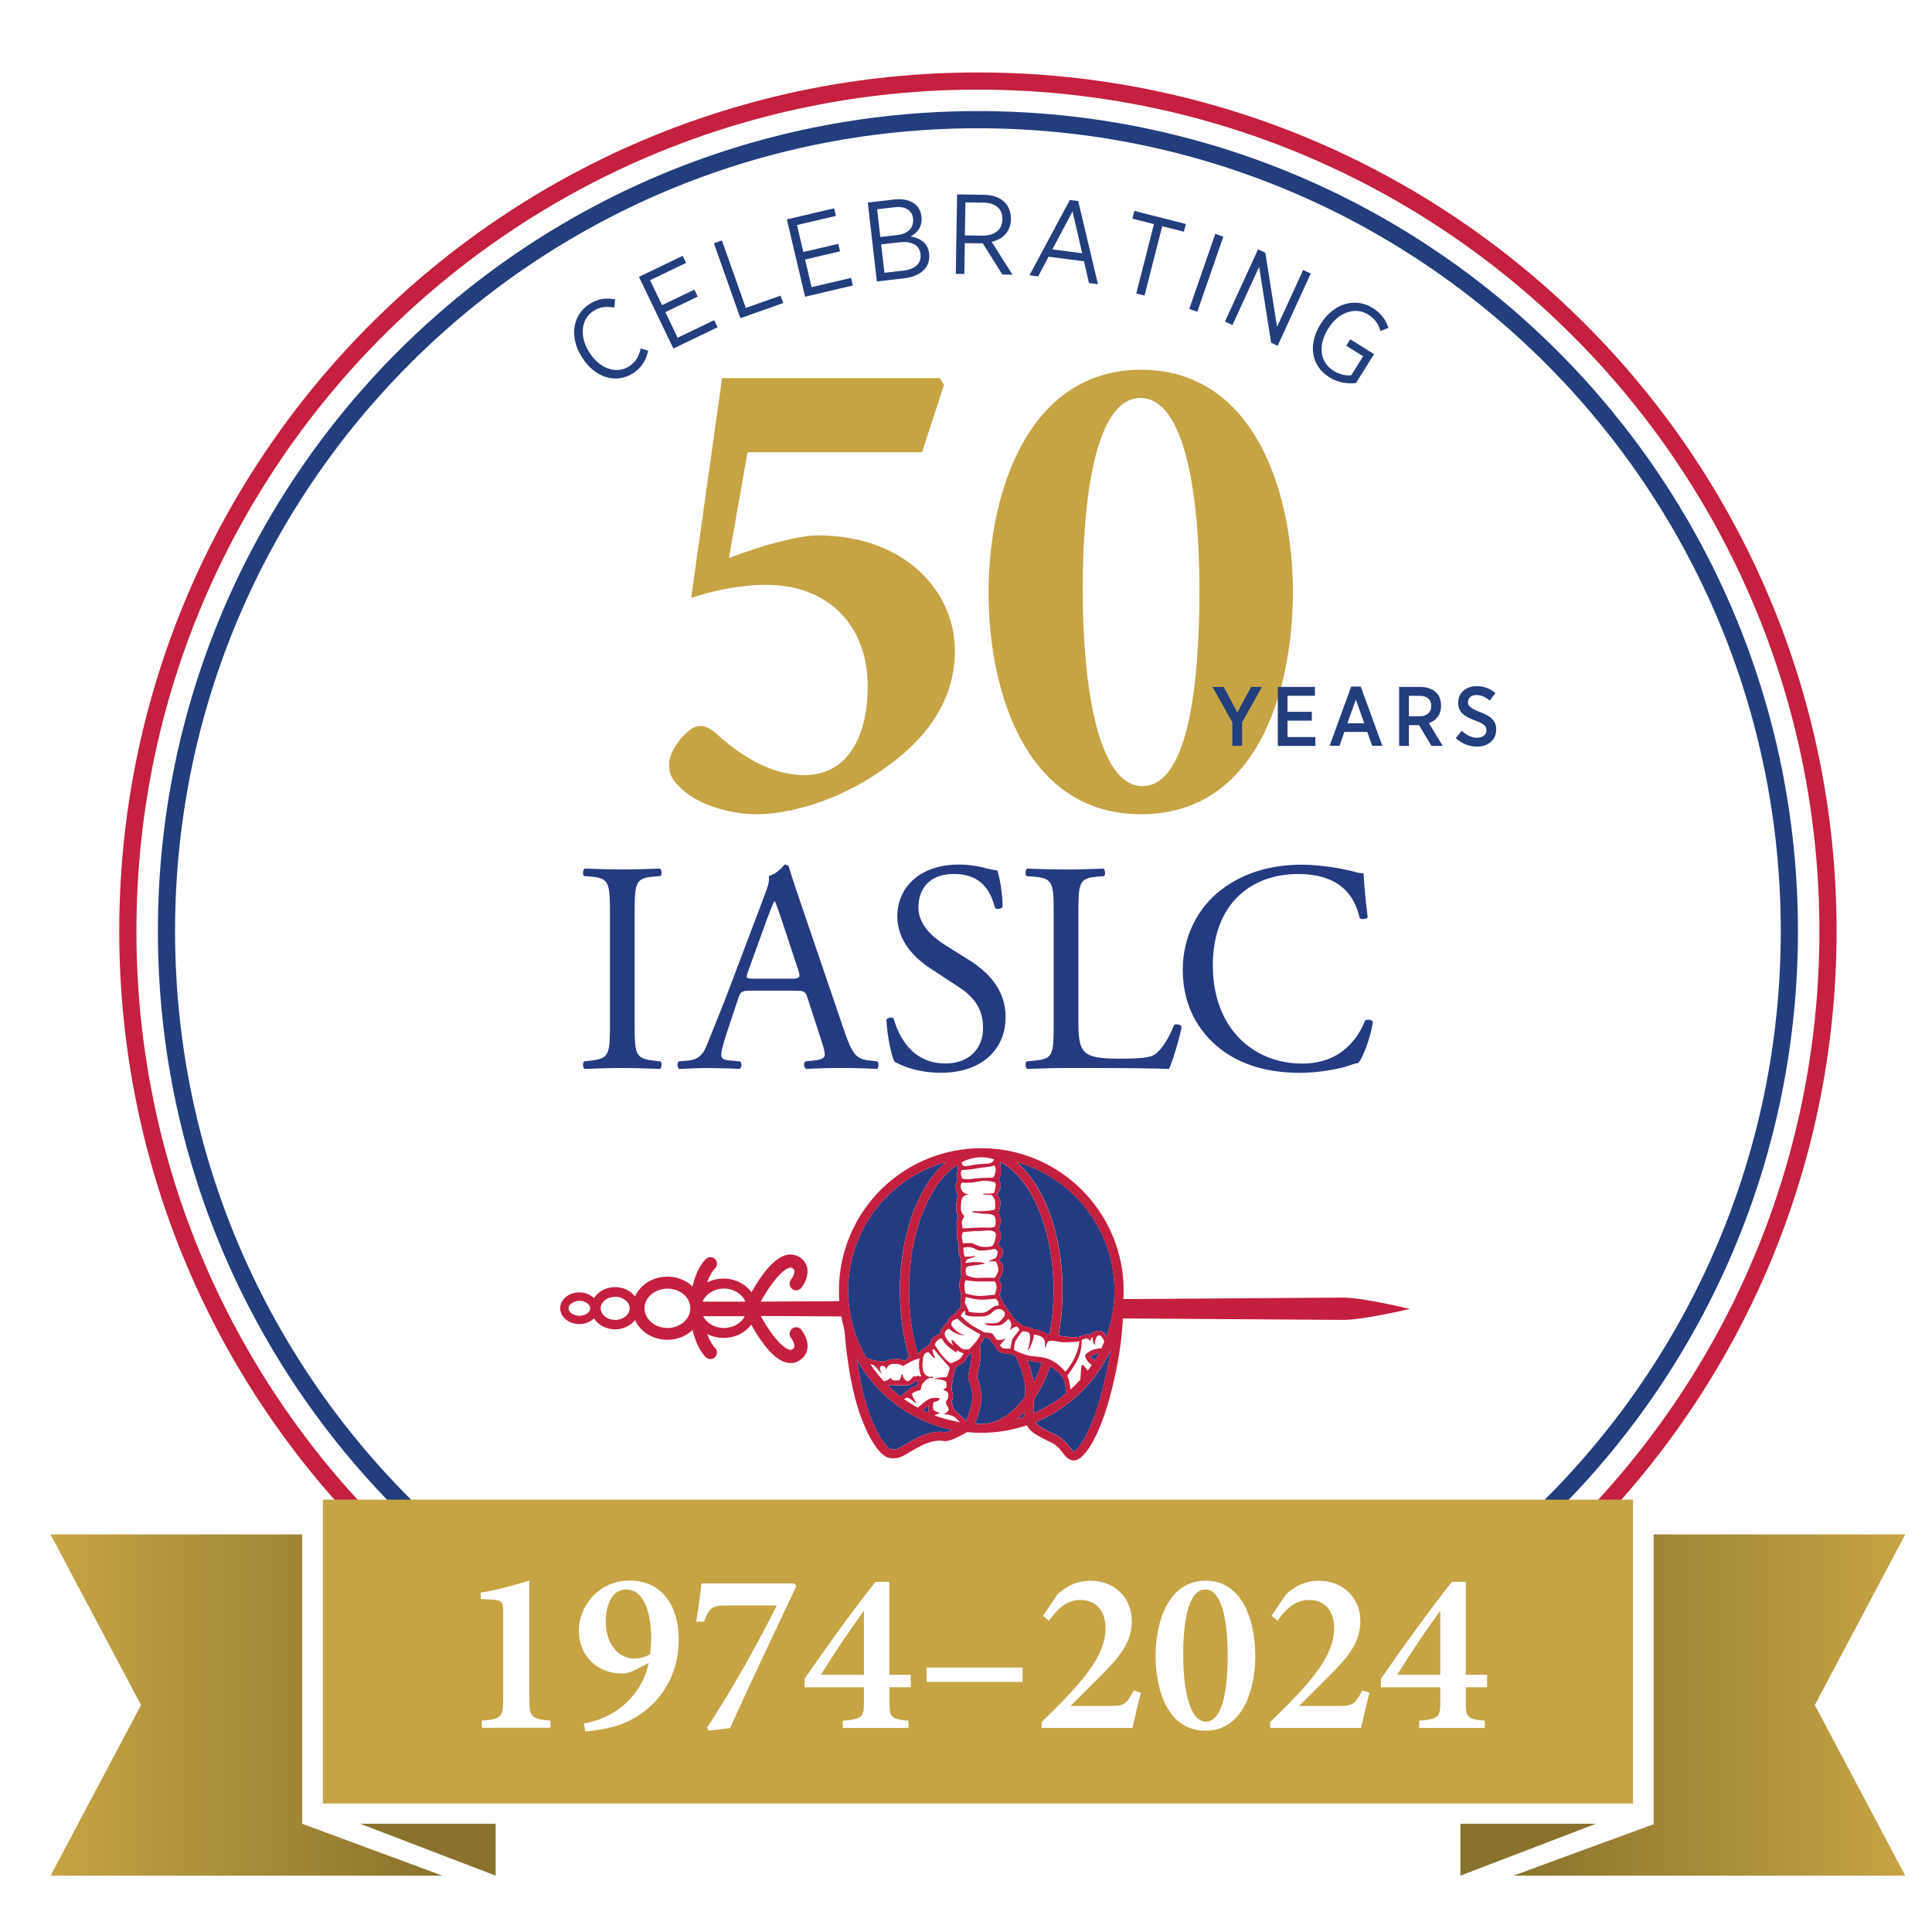 <?xml version="1.0" encoding="UTF-8"?>
<svg data-bbox="7.12 12.8 345.6 334.4" viewBox="0 0 360 360" height="1080" width="1080" xmlns="http://www.w3.org/2000/svg" data-type="ugc">
    <g>
        <defs>
            <filter filterUnits="userSpaceOnUse" id="44e59a7a-1974-4626-8fe8-c58383c654c6">
                <feOffset dy="2.3" dx="2.3"/>
                <feGaussianBlur stdDeviation="2.3" result="blur"/>
                <feFlood flood-opacity=".4" flood-color="#151011"/>
                <feComposite operator="in" in2="blur"/>
                <feComposite in="SourceGraphic"/>
            </filter>
            <filter filterUnits="userSpaceOnUse" id="d646492e-cfe6-4027-a4a4-f6aeb983b087">
                <feOffset dy="2.3" dx="2.3"/>
                <feGaussianBlur stdDeviation="2.3" result="blur-2"/>
                <feFlood flood-opacity=".4" flood-color="#151011"/>
                <feComposite operator="in" in2="blur-2"/>
                <feComposite in="SourceGraphic"/>
            </filter>
            <filter filterUnits="userSpaceOnUse" id="2a6a44e1-6480-4983-94a4-86602d975fd3">
                <feOffset dy="2.3" dx="2.3"/>
                <feGaussianBlur stdDeviation="2.3" result="blur-3"/>
                <feFlood flood-opacity=".4" flood-color="#151011"/>
                <feComposite operator="in" in2="blur-3"/>
                <feComposite in="SourceGraphic"/>
            </filter>
            <filter filterUnits="userSpaceOnUse" id="d021052c-9527-472c-9d56-328b605638f6">
                <feOffset dy="2.3" dx="2.3"/>
                <feGaussianBlur stdDeviation="2.3" result="blur-4"/>
                <feFlood flood-opacity=".4" flood-color="#151011"/>
                <feComposite operator="in" in2="blur-4"/>
                <feComposite in="SourceGraphic"/>
            </filter>
            <filter filterUnits="userSpaceOnUse" id="e2100c01-1990-4431-878b-bf8bdbab1e0d">
                <feOffset dy="2.3" dx="2.3"/>
                <feGaussianBlur stdDeviation="2.3" result="blur-5"/>
                <feFlood flood-opacity=".4" flood-color="#151011"/>
                <feComposite operator="in" in2="blur-5"/>
                <feComposite in="SourceGraphic"/>
            </filter>
            <filter filterUnits="userSpaceOnUse" id="5a85ef71-a118-4ab3-a317-b1b39f92cb6d">
                <feOffset dy="2.3" dx="2.3"/>
                <feGaussianBlur stdDeviation="2.3" result="blur-6"/>
                <feFlood flood-opacity=".4" flood-color="#151011"/>
                <feComposite operator="in" in2="blur-6"/>
                <feComposite in="SourceGraphic"/>
            </filter>
            <filter filterUnits="userSpaceOnUse" id="cd2f5936-6757-4d71-b953-07475bfe3c8c">
                <feOffset dy="2.3" dx="2.3"/>
                <feGaussianBlur stdDeviation="2.3" result="blur-7"/>
                <feFlood flood-opacity=".4" flood-color="#151011"/>
                <feComposite operator="in" in2="blur-7"/>
                <feComposite in="SourceGraphic"/>
            </filter>
            <linearGradient gradientUnits="userSpaceOnUse" y2="315.41" x2="352.72" y1="315.41" x1="279.7" id="a18ccff1-3845-408d-a8c5-beff05a0b475">
                <stop stop-color="#89732c" offset="0"/>
                <stop stop-color="#c6a444" offset="1"/>
            </linearGradient>
            <linearGradient gradientUnits="userSpaceOnUse" y2="315.41" x2="80.14" y1="315.41" x1="7.12" id="c866978f-f93f-40b4-906d-3f5dec29dd4c">
                <stop stop-color="#c6a444" offset="0"/>
                <stop stop-color="#89732c" offset="1"/>
            </linearGradient>
        </defs>
        <path filter="url(#44e59a7a-1974-4626-8fe8-c58383c654c6)" stroke="#c5203f" fill="#ffffff" stroke-miterlimit="10" stroke-width="3.2" d="M338.32 171.2c0 87.482-70.918 158.4-158.4 158.4s-158.4-70.918-158.4-158.4S92.438 12.8 179.92 12.8s158.4 70.918 158.4 158.4z"/>
        <path stroke-miterlimit="10" stroke-width="3.2" fill="none" filter="url(#d646492e-cfe6-4027-a4a4-f6aeb983b087)" stroke="#223e7d" d="M331.12 171.2c0 83.505-67.695 151.2-151.2 151.2s-151.2-67.695-151.2-151.2S96.415 20 179.92 20s151.2 67.695 151.2 151.2z"/>
        <g filter="url(#2a6a44e1-6480-4983-94a4-86602d975fd3)">
            <path d="m106.18 64.33-.07-.11c-2.4-3.79-1.69-7.89 1.44-9.87 1.72-1.09 3.22-1.16 4.78-.87l-.18 1.54c-1.26-.25-2.56-.21-3.83.59-2.31 1.46-2.74 4.69-.83 7.71l.05.07c1.94 3.08 5.04 4.05 7.35 2.59 1.29-.81 1.86-1.93 2.21-3.35l1.39.42c-.4 1.7-1.17 3.14-2.88 4.23-3.09 1.96-7.02.86-9.43-2.95Z" fill="#223e7d"/>
            <path d="m116.77 49.28 8.14-3.91.63 1.32-6.71 3.22 2.23 4.65 6.03-2.89.62 1.3-6.03 2.89 2.29 4.77 6.81-3.27.63 1.32-8.24 3.96-6.41-13.35Z" fill="#223e7d"/>
            <path d="m130.72 43.03 1.5-.53 4.45 12.58 6.48-2.29.49 1.38-7.98 2.82-4.93-13.96Z" fill="#223e7d"/>
            <path d="m144.33 38.58 8.8-2.07.33 1.42-7.25 1.7 1.18 5.03 6.51-1.53.33 1.4-6.51 1.53 1.21 5.15 7.35-1.73.33 1.42-8.9 2.09-3.39-14.42Z" fill="#223e7d"/>
            <path d="m159.4 35.44 4.98-.57c1.55-.18 2.87.12 3.78.84.68.54 1.13 1.32 1.24 2.31v.04c.23 1.95-.86 3.08-2.02 3.7 1.78.31 3.22 1.18 3.45 3.18V45c.29 2.5-1.58 4.21-4.66 4.56l-5.08.58-1.69-14.71Zm8.43 2.97c-.17-1.51-1.42-2.33-3.37-2.1l-3.32.38.59 5.17 3.17-.36c1.95-.22 3.12-1.34 2.93-3.04v-.04Zm-2.56 4.44-3.38.39.61 5.29 3.57-.41c2.12-.24 3.36-1.36 3.16-3.04v-.04c-.19-1.64-1.59-2.46-3.96-2.19Z" fill="#223e7d"/>
            <path d="m176.03 33.92 5.05.08c1.69.03 3.04.56 3.87 1.44.73.75 1.13 1.82 1.12 3.06v.04c-.04 2.35-1.52 3.74-3.58 4.22l3.88 6.13-1.9-.03-3.63-5.81-3.36-.05-.09 5.75-1.59-.02.24-14.8Zm4.66 7.69c2.41.04 3.76-1.15 3.79-3.03v-.04c.03-1.95-1.31-3.05-3.53-3.08l-3.36-.05-.1 6.15 3.19.05Z" fill="#223e7d"/>
            <path d="m197.06 34.96 1.55.2 3.68 15.5-1.68-.22-.92-4.05-6.61-.86-1.93 3.67-1.62-.21 7.52-14.04Zm2.29 9.94-1.8-7.81-3.76 7.08 5.56.72Z" fill="#223e7d"/>
            <path d="m212.72 39.46-4.02-1.02.37-1.44 9.6 2.44-.37 1.44-4.04-1.03-3.29 12.92-1.54-.39 3.29-12.92Z" fill="#223e7d"/>
            <path d="m224.15 41.28 1.5.52-4.85 13.99-1.5-.52 4.85-13.99Z" fill="#223e7d"/>
            <path d="m232.12 44.16 1.36.63 2.18 13.82 4.86-10.59 1.42.65-6.17 13.46-1.21-.56-2.24-14.15-4.97 10.84-1.4-.64 6.17-13.46Z" fill="#223e7d"/>
            <path d="m243.77 58.1.08-.13c2.28-3.64 6.3-4.96 9.6-2.9 1.63 1.02 2.43 2.17 2.96 3.73l-1.48.57c-.34-1.16-.94-2.21-2.3-3.06-2.38-1.49-5.51-.45-7.38 2.54l-.06.09c-1.98 3.16-1.55 6.27 1.03 7.88 1.08.67 2.31.9 3.27.8l2.21-3.53-3.14-1.97.75-1.2 4.43 2.77-3.37 5.38c-1.46.18-3.31-.02-4.97-1.07-3.42-2.15-4-6.13-1.63-9.91Z" fill="#223e7d"/>
        </g>
        <g filter="url(#d021052c-9527-472c-9d56-328b605638f6)">
            <path d="M133.52 101.68c6.27-2.43 13.18-4.22 16.51-4.22 16.38 0 25.6 10.5 25.6 21.51 0 7.94-3.97 15.49-12.93 21.76-7.17 5.25-16.26 8.58-23.94 8.7-5.12 0-10.5-1.79-13.31-4.1-2.56-2.05-3.07-3.33-3.07-5.25s1.79-4.86 4.1-6.53c1.54-1.02 2.94-.64 4.61.77 3.07 2.82 9.22 7.81 16.51 7.81 7.94 0 11.78-7.04 11.78-16.51 0-11.39-7.3-18.94-18.94-18.94-5.89 0-11.26 1.54-13.95 2.43l5.76-40.96h40.58l.77 1.28-4.1 12.54h-32.51l-3.46 19.71Z" fill="#c6a444"/>
            <path d="M238.61 107.95c0 18.69-6.78 41.47-28.29 41.47s-28.42-22.91-28.42-41.35 7.3-41.47 28.42-41.47 28.29 22.79 28.29 41.35Zm-39.17-.38c0 17.28 2.69 36.61 11.14 36.61s10.62-18.69 10.62-36.48-2.69-35.84-11.01-35.84-10.75 18.56-10.75 35.71Z" fill="#c6a444"/>
        </g>
        <g filter="url(#e2100c01-1990-4431-878b-bf8bdbab1e0d)">
            <path d="M57.86 277.14h244.12v56.62H57.86v-56.62Z" fill="#c6a444"/>
            <path d="M352.72 283.62h-46.88v53.99l-26.14 9.59h73.02l-16.86-31.79 16.86-31.79Z" fill="url(#a18ccff1-3845-408d-a8c5-beff05a0b475)"/>
            <path d="M54 337.53v-53.91H7.12l16.86 31.79L7.12 347.2h73.02L54 337.53Z" fill="url(#c866978f-f93f-40b4-906d-3f5dec29dd4c)"/>
            <path d="m64.81 337.53 25.25 9.67v-9.67H64.81Z" fill="#89732c"/>
            <path d="m295.07 337.53-25.25 9.67v-9.67h25.25Z" fill="#89732c"/>
        </g>
        <g filter="url(#5a85ef71-a118-4ab3-a317-b1b39f92cb6d)">
            <path d="M87.49 319.67v-1.34c3.63-.26 3.97-.82 3.97-3.89v-16.03c0-2.25-.22-2.51-2.03-2.64l-2.16-.13v-1.17c2.85-.47 5.79-1.25 9.07-2.25v22.2c0 3.02.3 3.63 3.93 3.89v1.34H87.48Z" fill="#ffffff"/>
            <path d="M124.17 303.12c0 7.86-4.54 13.39-10.54 15.81-1.9.73-5.23 1.34-6.87 1.38l-.26-1.47c6.35-1.08 10.89-5.62 12.1-11.28l-2.42 1.25c-.99.52-1.73.73-2.51.73-4.97 0-8.12-3.54-8.12-8.08 0-3.97 3.28-9.24 9.5-9.24s9.11 5.01 9.11 10.89Zm-13.61-3.28c0 3.72 2.03 6.91 5.36 6.91 1.21 0 2.2-.39 2.89-.78.17-1.12.22-2.16.22-3.07 0-4.1-1.08-9.03-4.71-9.03-2.72 0-3.76 3.24-3.76 5.96Z" fill="#ffffff"/>
            <path d="M146.07 293.27c-4.1 8.73-8.34 17.58-12.35 26.44l-3.97.48-.3-.56c4.88-7.47 9.37-15.55 13-22.77h-9.24c-2.89 0-3.24.35-4.36 3.02h-1.43c.52-3.02.78-5.27.99-7.13h17.28l.39.52Z" fill="#ffffff"/>
            <path d="M163.44 312.11v2.85c0 2.68.26 3.07 3.54 3.37v1.34h-12.23v-1.34c3.72-.3 3.93-.78 3.93-3.5v-2.72h-11.06v-1.6c4.45-6.44 8.98-12.7 13.22-18.06h2.59v17.32h3.97v2.33h-3.97Zm-4.75-14.17h-.09c-2.33 3.2-5.1 7.26-7.95 11.84h8.03v-11.84Z" fill="#ffffff"/>
            <path d="M170.35 311.11v-2.68h17.88v2.68h-17.88Z" fill="#ffffff"/>
            <path d="M210.31 313.1c-.65 2.29-1.12 4.71-1.6 6.57h-16.93v-1.08c2.33-2.29 4.84-4.71 6.96-7.21 2.89-3.41 4.97-6.78 4.97-10.24 0-3.2-1.64-5.31-4.71-5.31-2.72 0-4.54 1.99-5.83 3.89l-1.12-.95 2.63-3.89c1.51-1.55 3.63-2.63 6.26-2.63 4.1 0 7.65 2.85 7.65 7.56 0 3.5-1.73 6.18-5.92 10.28l-5.49 5.49h7.34c2.5 0 2.98-.13 4.45-2.89l1.34.43Z" fill="#ffffff"/>
            <path d="M231.61 306.19c0 6.31-2.29 14-9.29 14s-9.29-7.52-9.29-13.95 2.42-14 9.33-14 9.24 7.56 9.24 13.95Zm-13.43-.09c0 5.92 1.04 12.4 4.23 12.4s4.06-6.35 4.06-12.35-.99-12.27-4.15-12.27c-3.33 0-4.15 6.35-4.15 12.22Z" fill="#ffffff"/>
            <path d="M252.9 313.1c-.65 2.29-1.12 4.71-1.6 6.57h-16.93v-1.08c2.33-2.29 4.84-4.71 6.96-7.21 2.89-3.41 4.97-6.78 4.97-10.24 0-3.2-1.64-5.31-4.71-5.31-2.72 0-4.54 1.99-5.83 3.89l-1.12-.95 2.63-3.89c1.51-1.55 3.63-2.63 6.26-2.63 4.1 0 7.65 2.85 7.65 7.56 0 3.5-1.73 6.18-5.92 10.28l-5.49 5.49h7.34c2.5 0 2.98-.13 4.45-2.89l1.34.43Z" fill="#ffffff"/>
            <path d="M270.83 312.11v2.85c0 2.68.26 3.07 3.54 3.37v1.34h-12.22v-1.34c3.71-.3 3.93-.78 3.93-3.5v-2.72h-11.06v-1.6c4.45-6.44 8.99-12.7 13.22-18.06h2.59v17.32h3.97v2.33h-3.97Zm-4.75-14.17h-.09c-2.33 3.2-5.1 7.26-7.95 11.84h8.04v-11.84Z" fill="#ffffff"/>
        </g>
        <g filter="url(#cd2f5936-6757-4d71-b953-07475bfe3c8c)">
            <path d="m227.33 132.3-3.7-6.6h2.09l2.54 4.75 2.56-4.75h2.02l-3.69 6.59v4.39h-1.82v-4.38Z" fill="#223e7d"/>
            <path d="M235.8 125.7h6.92v1.65h-5.11v2.98h4.53v1.65h-4.53v3.06h5.19v1.65h-7v-10.98Z" fill="#223e7d"/>
            <path d="M249.49 125.63h1.76l4.03 11.04h-1.9l-.91-2.59h-4.27l-.91 2.59h-1.84l4.03-11.04Zm2.42 6.84-1.57-4.41-1.57 4.41h3.14Z" fill="#223e7d"/>
            <path d="M258.41 125.7h3.97c1.25 0 2.27.38 2.93 1.04.58.58.91 1.41.91 2.42v.06c0 1.69-.94 2.75-2.27 3.22l2.59 4.25h-2.1l-2.34-3.89s-.08.02-.11.02h-1.76v3.87h-1.82v-10.98Zm3.78 5.47c1.41 0 2.2-.75 2.2-1.9v-.03c0-1.24-.8-1.88-2.17-1.88h-1.99v3.81h1.96Z" fill="#223e7d"/>
            <path d="m268.97 135.23 1.1-1.36c.82.74 1.73 1.3 2.89 1.3 1.05 0 1.72-.58 1.72-1.4v-.02c0-.69-.36-1.15-2.1-1.79-2.09-.78-3.17-1.55-3.17-3.31v-.03c0-1.8 1.44-3.07 3.48-3.07 1.27 0 2.45.41 3.45 1.29l-1.04 1.4c-.75-.61-1.58-1.04-2.46-1.04-.99 0-1.6.55-1.6 1.27v.02c0 .77.41 1.18 2.27 1.9 2.04.78 2.98 1.63 2.98 3.23v.03c0 1.93-1.51 3.17-3.56 3.17-1.41 0-2.78-.49-3.97-1.58Z" fill="#223e7d"/>
        </g>
        <path d="M113.66 170.53c0-5.94-.11-6.89-3.42-7.18l-1.4-.11c-.34-.22-.23-1.23.11-1.4 2.8.11 4.71.17 7.06.17s4.15-.06 6.95-.17c.34.17.45 1.18.11 1.4l-1.4.11c-3.31.28-3.42 1.23-3.42 7.18v19.96c0 5.94.11 6.73 3.42 7.12l1.4.17c.34.22.22 1.23-.11 1.4-2.8-.11-4.71-.17-6.95-.17-2.35 0-4.26.06-7.06.17-.34-.17-.45-1.07-.11-1.4l1.4-.17c3.31-.39 3.42-1.18 3.42-7.12v-19.96Z" fill="#253b81"/>
        <path d="M150.49 186c-.39-1.23-.62-1.4-2.3-1.4h-8.47c-1.4 0-1.74.17-2.13 1.35l-1.96 5.89c-.84 2.52-1.23 4.04-1.23 4.65 0 .67.28 1.01 1.63 1.12l1.85.17c.39.28.39 1.18-.11 1.4-1.46-.11-3.2-.11-5.83-.17-1.85 0-3.87.11-5.38.17-.34-.22-.45-1.12-.11-1.4l1.85-.17c1.35-.11 2.58-.73 3.36-2.75 1.01-2.58 2.58-6.22 4.93-12.5l5.72-15.14c.78-2.02 1.12-3.08.95-3.98 1.35-.39 2.3-1.4 2.92-2.13.34 0 .73.11.84.5.73 2.47 1.63 5.04 2.47 7.51l7.68 22.54c1.63 4.82 2.35 5.66 4.76 5.94l1.51.17c.39.28.28 1.18 0 1.4-2.3-.11-4.26-.17-6.78-.17-2.69 0-4.82.11-6.45.17-.45-.22-.51-1.12-.11-1.4l1.63-.17c1.18-.11 1.96-.45 1.96-1.01 0-.62-.28-1.63-.73-2.97l-2.47-7.62Zm-11.1-4.99c-.45 1.29-.39 1.35 1.18 1.35h6.9c1.63 0 1.74-.22 1.23-1.74l-3.03-9.14c-.45-1.35-.95-2.86-1.29-3.53h-.11c-.17.28-.73 1.63-1.35 3.31l-3.53 9.75Z" fill="#253b81"/>
        <path d="M175.43 199.9c-4.71 0-7.68-1.46-8.75-2.07-.67-1.23-1.4-5.21-1.51-7.85.28-.39 1.12-.5 1.35-.17.84 2.86 3.14 8.35 9.64 8.35 4.71 0 7.01-3.08 7.01-6.45 0-2.47-.51-5.21-4.6-7.85l-5.32-3.48c-2.8-1.85-6.05-5.04-6.05-9.64 0-5.33 4.15-9.64 11.44-9.64 1.74 0 3.76.28 5.21.73.73.17 1.51.34 1.96.34.5 1.35 1.01 4.48 1.01 6.84-.22.34-1.12.5-1.4.17-.73-2.69-2.24-6.33-7.62-6.33s-6.67 3.64-6.67 6.22c0 3.25 2.69 5.55 4.76 6.89l4.48 2.8c3.53 2.19 7.01 5.44 7.01 10.76 0 6.17-4.65 10.37-11.94 10.37Z" fill="#253b81"/>
        <path d="M196.34 170.42c0-5.89-.11-6.78-3.64-7.06l-1.4-.11c-.34-.22-.22-1.23.11-1.4 3.14.11 5.05.17 7.29.17s4.09-.06 6.9-.17c.34.17.45 1.18.11 1.4l-1.35.11c-3.31.28-3.42 1.18-3.42 7.06v19.51c0 3.53.17 4.99 1.18 6.05.62.62 1.68 1.29 6.11 1.29 4.76 0 5.94-.22 6.84-.73 1.12-.67 2.58-2.69 3.7-5.55.34-.28 1.4-.06 1.4.34 0 .62-1.57 6.33-2.35 7.85-2.86-.11-8.18-.17-13.96-.17h-5.16c-2.35 0-4.15.06-7.29.17-.34-.17-.45-1.07-.11-1.4l1.68-.17c3.25-.34 3.36-1.12 3.36-7.01v-20.18Z" fill="#253b81"/>
        <path d="M227.45 165.88c4.09-3.2 9.3-4.76 15.13-4.76 3.03 0 7.29.62 9.92 1.35.67.17 1.07.28 1.57.22.06 1.29.34 4.82.78 8.24-.28.39-1.12.45-1.51.11-.84-3.81-3.36-8.18-11.49-8.18-8.58 0-15.86 5.44-15.86 17.04s7.46 18.28 16.65 18.28c7.23 0 10.43-4.71 11.72-8.02.39-.28 1.23-.17 1.46.22-.39 2.92-1.85 6.62-2.69 7.68-.67.11-1.34.34-1.96.56-1.23.45-5.27 1.29-8.86 1.29-5.04 0-9.87-1.01-13.96-3.76-4.48-3.08-7.96-8.18-7.96-15.42 0-6.22 2.8-11.55 7.06-14.86Z" fill="#253b81"/>
        <path d="M185.97 222.28c.21-.36.5-.84.5-1.36 0-.6-.27-.93-.43-1.11 0-.01.01-.02.02-.03.16-.25.45-.73.45-1.47 0-.4-.05-1.16-.16-1.8 5.74 2.85 9.97 12.52 9.97 23.98 0 2.82-.26 5.57-.75 8.15h-.44c-.2-.19-.63-.51-1.47-.71-.5-.12-1.06-.3-1.56-.47-.72-.24-1.14-.37-1.4-.37-.18 0-.24-.09-.24-.1l-.02-.04-.04-.05c-.13-.13-.3-.25-.48-.36-.22-.14-.46-.31-.68-.53-.22-.23-.47-.6-.72-.96-.2-.29-.4-.6-.6-.84-.41-.5-.99-1.5-.99-1.51-.3-.53-.63-1.2-.65-1.36 0-.07.06-.29.11-.48.09-.36.21-.8.21-1.18 0-.41-.2-.75-.35-1a1.38 1.38 0 0 1-.13-.22c.03-.06.1-.18.15-.27.25-.43.63-1.07.63-1.79 0-.64-.31-1.09-.54-1.42-.08-.11-.18-.26-.19-.32s.07-.05.11-.08c.21-.18.56-.47.56-1.19s-.39-1.03-.64-1.26c-.07-.06-.19-.17-.19-.2 0-.1.07-.23.15-.39.15-.29.35-.68.35-1.28 0-.66-.22-.94-.37-1.13-.05-.06-.08-.1-.08-.12 0-.07.1-.31.17-.48.19-.46.4-.98.26-1.37a34.8 34.8 0 0 0-.47-1.2c.12-.34.42-1.27.42-1.79 0-.59-.27-.97-.46-1.24-.1-.15-.19-.27-.19-.36.01-.02.1-.17.17-.28Z" fill="#253b81"/>
        <path d="M178.34 217.09c.02.05.03.1.05.15.14.39 0 1.32-.13 1.82l-.02.08.03.08.16.54c-.12.25-.36.83-.36 1.3 0 .81.26 1.32.41 1.55-.06.31-.21 1.08-.29 1.63v.04l.02 1.55v.06l.02.05.05.13c.08.19.23.54.22.71 0 .16-.05.29-.12.44-.07.16-.14.35-.14.57 0 .54.05 1.28.06 1.4 0 .08-.01.49-.01.95 0 .5.24 1.32.3 1.53v1.3c0 .6.18 1.02.31 1.32.06.15.12.28.12.36v1.93c0 .63.08 1.11.12 1.33-.12.24-.37.81-.37 1.56 0 .63.14 1.07.24 1.36.03.1.07.22.07.26 0 .08-.02.24-.04.4-.04.32-.09.72-.07 1.07.02.35.06.78.09 1.04-.19.11-.45.32-.71.7-.23.32-.37.49-.45.57-.21.04-.47.22-.77.53-.39.41-.53.79-.58 1.02-.23.14-.65.44-.97.98-.28.48-.37.86-.4 1.1-.23.1-.63.28-1.06.53-.62.35-.81 1.12-.86 1.42-.13.13-.47.43-1.05.77-.63.37-.97.78-1.11 1-.03 0-.07 0-.11.02-1.03-3.52-1.61-7.54-1.61-11.76 0-10.78 3.75-19.98 8.97-23.4Z" fill="#253b81"/>
        <path d="M170.76 258.24s-.11.03-.19.05c-.26.07-.66.18-1.11.52-.4.3-.66.55-.87.75-.14.13-.27.25-.4.35-.1.08-.28.16-.47.24-.79-.61-1.55-1.27-2.26-1.98.21-.01.48-.02.82-.02h2.84c.33 0 1.1-.41 1.46-.81.13-.01.25-.04.34-.06.02.02.05.05.05.09.02.2-.13.76-.22.87Z" fill="#253b81"/>
        <path d="M163.98 224.34c3.23-3.77 7.55-6.5 12.31-7.81-1.6 1.33-3.04 3.13-4.3 5.39-2.77 4.97-4.3 11.57-4.3 18.57 0 4.38.6 8.6 1.72 12.36-.13.09-.26.2-.38.32-.27.28-.45.31-.56.31-.13 0-.27-.05-.42-.11-.15-.06-.3-.11-.47-.13a5.15 5.15 0 0 0-.42-.02c-.28 0-1.26.02-1.96.34-.11.05-.33.11-.74.11s-.94-.06-1.49-.17c-.23-.05-.95-.26-1.48-.41a24.672 24.672 0 0 1-3.46-12.6c0-5.92 2.12-11.66 5.96-16.15Z" fill="#253b81"/>
        <path d="M176.08 266.88h-.07c-.26-.06-.56-.08-.88-.08-1.33 0-2.87.47-3.82.93-1.2.59-2.04 1.09-2.71 1.49-1.02.6-1.49.88-2.1.88-.13 0-.28-.01-.44-.04-.8-.13-3.05-3.08-4.68-8.49-.83-2.76-1.38-5.79-1.73-8.25 3.74 6.74 10.22 11.55 17.77 13.13-.77.35-1.15.43-1.34.43Z" fill="#253b81"/>
        <path d="m171.86 262.75.11-.08 1-.81c.05.25.1.59.06.95-.02.17-.07.31-.12.42-.35-.15-.7-.32-1.04-.49Z" fill="#253b81"/>
        <path d="m180.07 264.85-.25-.28c-.23-.24-.7-.67-1.12-1.04-.3-.27-.59-.52-.7-.63-.22-.22-.72-1.54-.68-1.81.02-.07.04-.11.07-.16.1-.17.18-.34.18-.81 0-.26-.06-.49-.11-.71-.1-.39-.2-.8-.04-1.58.05-.27.09-.56.14-.86.16-1.13.32-2.3 1.18-2.65.77-.15 1.17-.87 1.45-1.39.1-.18.2-.36.27-.44.14-.15.37-.3.59-.43 0 .17.01.36.01.56 0 .68-.19 1.49-.35 2.21-.15.63-.27 1.18-.27 1.62 0 .47.13.89.29 1.38.18.56.4 1.26.47 2.28.08 1.17-.69 3.54-1.12 4.73Z" fill="#253b81"/>
        <path d="M189.42 264.45c.51-.42 1-.89 1.48-1.41 0 .35 0 .67.01.95-.49.17-.99.32-1.49.46Z" fill="#253b81"/>
        <path d="M191 260.24c-2.37 3.33-5.18 5.09-8.15 5.09-.38 0-.76 0-1.14-.02.47-1.27 1.26-3.77 1.15-5.3-.09-1.22-.35-2.06-.55-2.67-.12-.37-.21-.66-.21-.87 0-.25.12-.75.23-1.24.19-.81.4-1.72.4-2.59 0-1.06-.1-1.75-.15-2.06.29-.38.57-.79.73-1.15.07-.17.17-.21.29-.21.3 0 .71.26.87.37.31.39 1.08 1.4 1.24 1.78.35.84 2.11.91 2.64.91.11 0 .48.22.75.37l.21.12c.22.47 1.73 3.81 1.73 6.04 0 .43 0 .88-.03 1.43Z" fill="#253b81"/>
        <path d="M204.81 252.13c-.25.48-.51.94-.8 1.4l-.9-.83c.27-.17.92-.34 1.36-.49.1-.03.22-.06.33-.08Z" fill="#253b81"/>
        <path d="M191.44 253.5c.21.03.43.07.66.11.67.1 1.44.23 2.06.37-.45 1.27-.97 2.48-1.55 3.61-.22-1.44-.74-2.98-1.17-4.08Z" fill="#253b81"/>
        <path d="m192.63 261.55.03-.78c.36-.54.72-1.12 1.05-1.71.76-1.37 1.43-2.87 2-4.46 1.06.63 2.45 1.74 2.7 3.03.16.79.25 1.47.3 1.97a25.378 25.378 0 0 1-6.15 3.75c0-.53.03-1.17.06-1.79Z" fill="#253b81"/>
        <path d="M205.24 259.7c-2.21 8.29-4.71 10.65-5.12 10.78-.19-.05-.42-.34-.79-.81-.56-.72-1.25-1.62-2.58-2.29l-.19-.09c-2.36-1.18-3.2-1.62-3.62-2.27a26.56 26.56 0 0 0 14.01-13.46c-.39 2.61-.97 5.34-1.72 8.14Z" fill="#253b81"/>
        <path d="M206.16 249.11c-.18-.42-.43-.8-.75-.98-.17-.1-.38-.16-.61-.16-.74 0-1.55.52-1.89.77a.67.67 0 0 0-.32-.11h-.06c-.15 0-.29.06-.5.14-.34.14-.86.35-1.67.4h-.26c-.78 0-1.94-.17-2.87-.32.5-2.66.76-5.48.76-8.37 0-7-1.53-13.59-4.3-18.57-1.26-2.25-2.7-4.06-4.29-5.39 10.67 2.93 18.27 12.77 18.27 23.95 0 3.01-.53 5.91-1.53 8.62Z" fill="#253b81"/>
        <path d="M176.2 264.42h-.02.02Z" fill="#c51f3f"/>
        <path d="M176.23 264.43h-.03.03Z" fill="#c51f3f"/>
        <path d="M176.19 264.41s-.02 0-.04-.01c.01 0 .02 0 .04.01Z" fill="#c51f3f"/>
        <path d="M176.28 264.44s-.03 0-.05-.02c.02 0 .03.01.05.02Z" fill="#c51f3f"/>
        <path d="M176.29 264.45Z" fill="#c51f3f"/>
        <path d="M176.15 264.4h-.03.03Z" fill="#c51f3f"/>
        <path d="M175.83 264.3h-.02.02Z" fill="#c51f3f"/>
        <path d="M175.9 264.32s-.05-.02-.07-.02c.02 0 .04.01.07.02Z" fill="#c51f3f"/>
        <path d="M262.79 243.92s-8.8-2.13-12.43-2.13c-1.09 0-19.6.13-41.04.28.03-.53.05-1.06.05-1.59 0-14.62-11.9-26.52-26.52-26.52a26.524 26.524 0 0 0-26.52 26.52c0 .66.03 1.31.07 1.97-5.86.04-12.29.08-14.64.09 1.53-2.81 3.78-5.86 5.3-6.29.29-.08.46-.03.62.08.26.17.32.32.34.45.09.53-.38 1.35-.62 1.66a1.224 1.224 0 1 0 1.92 1.52c.13-.16 1.15-1.51 1.15-3.05 0-.17-.01-.34-.04-.51-.14-.86-.62-1.59-1.4-2.11-.79-.53-1.7-.66-2.65-.4-2.48.7-4.88 4.28-6.35 6.91-1.1-1.53-3.02-2.55-5.2-2.55-1.11 0-2.15.26-3.05.72.37-1.1.87-2.02 1.46-2.63.23-.24.35-.55.35-.85s-.12-.64-.37-.88a1.22 1.22 0 0 0-1.73.03c-1.11 1.15-1.96 2.95-2.44 5.07-1.18-1.12-2.85-1.82-4.69-1.82-2.73 0-5.06 1.53-6.03 3.69-.81-1.05-2.17-1.74-3.71-1.74-1.69 0-3.17.83-3.93 2.05-.65-.65-1.64-1.07-2.74-1.07-1.97 0-3.57 1.33-3.57 2.95s1.6 2.95 3.57 2.95c1.1 0 2.09-.42 2.74-1.07.76 1.22 2.24 2.05 3.93 2.05 1.54 0 2.91-.69 3.71-1.74.96 2.16 3.3 3.69 6.03 3.69 1.85 0 3.51-.7 4.7-1.83.48 2.11 1.33 3.9 2.43 5.05.47.49 1.25.5 1.73.03.49-.47.5-1.25.03-1.73-.58-.6-1.08-1.5-1.45-2.59.9.46 1.93.72 3.04.72 2.14 0 4.03-.98 5.14-2.47 1.47 2.64 3.9 6.31 6.41 7.02.94.27 1.86.13 2.65-.4.78-.52 1.26-1.25 1.4-2.11.03-.17.04-.34.04-.51 0-1.53-1.03-2.88-1.16-3.05a1.224 1.224 0 1 0-1.92 1.52c.2.25.71 1.1.62 1.65-.02.13-.08.28-.34.45-.16.11-.33.16-.62.08-1.54-.44-3.77-3.41-5.3-6.27 2.35.02 8.93.05 15.01.09.16.84.35 1.68.59 2.5.06.96.58 8.17 2.4 14.22 1.32 4.4 3.77 9.3 6.02 9.66.26.04.49.06.72.06 1.07 0 1.82-.44 2.95-1.12.65-.39 1.46-.87 2.6-1.42.77-.38 2.07-.76 3.07-.76.2 0 .38.02.53.05.12.03.26.04.4.04 1.02 0 2.38-.7 3.93-1.54l.25-.14c.87.09 1.75.13 2.62.13 2.9 0 5.76-.47 8.49-1.4.65 1.28 1.76 1.83 4.47 3.18l.19.09c.98.49 1.52 1.19 1.99 1.81.49.64 1 1.3 1.87 1.45.08.01.15.02.23.02 2.1 0 4.88-4.95 6.77-12.03 1.75-6.57 2.23-11.42 2.36-14.43 21.47.15 40.05.27 41.14.27 3.63 0 12.43-2.05 12.43-2.05Zm-154.83 1.26c-1.09 0-2.01-.64-2.01-1.39s.92-1.39 2.01-1.39 2.01.64 2.01 1.39-.92 1.39-2.01 1.39Zm6.67.76c-1.49 0-2.7-.97-2.7-2.15s1.21-2.15 2.7-2.15 2.7.97 2.7 2.15-1.21 2.15-2.7 2.15Zm9.74 1.51c-2.35 0-4.27-1.64-4.27-3.66s1.92-3.66 4.27-3.66 4.14 1.54 4.26 3.46v.39c-.12 1.93-1.98 3.47-4.26 3.47Zm10.53 0c-1.73 0-3.23-.91-3.88-2.2h7.76c-.65 1.29-2.15 2.2-3.88 2.2Zm-3.99-4.91c.59-1.41 2.15-2.43 3.99-2.43s3.4 1.01 3.99 2.43h-7.97Zm55.06-20.28c.21-.36.5-.84.5-1.36 0-.6-.27-.93-.43-1.11 0-.01.01-.02.02-.03.16-.25.45-.73.45-1.47 0-.4-.05-1.16-.16-1.8 5.74 2.85 9.97 12.52 9.97 23.98 0 2.82-.26 5.57-.75 8.15h-.44c-.2-.19-.63-.51-1.47-.71-.5-.12-1.06-.3-1.56-.47-.72-.24-1.14-.37-1.4-.37-.18 0-.24-.09-.24-.1l-.02-.04-.04-.05c-.13-.13-.3-.25-.48-.36-.22-.14-.46-.31-.68-.53-.22-.23-.47-.6-.72-.96-.2-.29-.4-.6-.6-.84-.41-.5-.99-1.5-.99-1.51-.3-.53-.63-1.2-.65-1.36 0-.07.06-.29.11-.48.09-.36.21-.8.21-1.18 0-.41-.2-.75-.35-1a1.38 1.38 0 0 1-.13-.22c.03-.06.1-.18.15-.27.25-.43.63-1.07.63-1.79 0-.64-.31-1.09-.54-1.42-.08-.11-.18-.26-.19-.32s.07-.05.11-.08c.21-.18.56-.47.56-1.19s-.39-1.03-.64-1.26c-.07-.06-.19-.17-.19-.2 0-.1.07-.23.15-.39.15-.29.35-.68.35-1.28 0-.66-.22-.94-.37-1.13-.05-.06-.08-.1-.08-.12 0-.07.1-.31.17-.48.19-.46.4-.98.26-1.37a34.8 34.8 0 0 0-.47-1.2c.12-.34.42-1.27.42-1.79 0-.59-.27-.97-.46-1.24-.1-.15-.19-.27-.19-.36.01-.02.1-.17.17-.28Zm1.26 27.3c.06-.09.04-.1.01-.13-.07-.06-.12 0-.19.07-.26.27-1 .19-1.3.14-.19-.24-.65-.83-.73-1.01-.11-.26-1.12-.33-1.58-.35-.13-.07-.91-.51-1.91-1.05-.97-.53-2.27-1.79-2.51-2.03.04-.11.15-.39.41-.67.23-.26.38-.28.41-.27v.74l.05.02c.8.35 2.08.31 3.31.27.83-.03 1.35-.48 1.78-.84.22-.19.41-.35.6-.41.5-.17.87-.1.93-.09.05.02.3.15.56.42.24.25.14.72.12.8-.08.12-.8 1.21-1.43 1.33-.69.13-2.1.07-2.11.07h-.22l.16.15c.37.38 2.05.32 2.65.23.62-.09 1.43-.95 1.66-1.21.06.07.19.23.4.56.34.52-.02 1.24-.02 1.25l-.16.32.29-.21c.29-.21.83-.52 1.02-.48.18.04.41.39.53.63-.2.24-1.09 1.33-1.29 1.71-.2.38-.35 1.46-.38 1.77h-1.09c-.53 0-.79-.51-.86-.67.57-.63.81-.91.9-1.04l.01-.01Zm-9.25.61c-.34-.35-.48-.48-.57-.48-.02 0-.04 0-.06.02-.09.05-.05.18-.03.24.1.33.24.57.36.74-1.07-.57-1.59-1.77-1.59-1.77-.04-.17-.1-.67.11-.9.22-.23.51-.39.63-.46 1.02 1.02 2.24 1.17 2.29 1.18l.74.09-.7-.26c-1.06-.39-1.78-1.46-1.88-1.61-.01-.11-.05-.68.3-.89.34-.21.69-.33.82-.37.18.17.95.92 1.71 1.43.78.52 2.24 1.33 2.54 1.5-.15.86-1.86 2.58-2.09 2.81h-.87c-.48 0-1.23-.76-1.73-1.26Zm1.6 2.02c-.12.21-.44.75-.7.99-.29.27-1.46.77-1.68.87-1.44-.76-2.84-3.16-3.02-3.46a1.7 1.7 0 0 1 1.34-1.23c.44 1.33 2.52 2.54 2.61 2.59l.13.07.02-.43c.36.25 1.05.51 1.3.6Zm5.76-10.94c-.29.04-1.84.23-2.81.23s-2.34-.38-2.62-.46c-.05-.18-.21-.82-.21-1.42 0-.54.16-.91.22-1.04.3.04 1.65.23 2.59.23s2.58-.01 2.85-.01c.08.08.32.41.32 1.05s-.26 1.26-.34 1.42Zm.55 1.11c.13.18.2.64.23.9-.18 0-.54.03-1 .27-.18.1-.36.23-.56.38-.45.34-.96.72-1.63.72-1.42 0-2.34-.13-2.41-.24 0-.14-.12-.39-.33-.78-.17-.32-.39-.72-.39-.9 0-.29.12-.82.17-1.03.39.1 1.92.5 2.82.5s2.46-.17 2.69-.2c.07.04.25.17.4.38Zm.01-9.05c0 .43-.17.89-.33 1.06-.12.12-.69.36-1.05.49l-.47.17h1.43c.16 0 .52.94.56 1.58.03.47-.58 1.33-.72 1.52-.26-.01-1.57-.07-2.8 0-1.33.07-2.38-.49-2.39-.49-.05-.02-.1-.09-.13-.2-.12-.39-.03-1.11.03-1.22.05-.08.24-.28 1.05-.37.68-.08 2.22-.33 2.24-.34l.26-.04-.24-.12s-.37-.18-1.68-.18c-.58 0-1.01.08-1.3.12-.2.03-.39.07-.43.03 0 0-.01-.03-.01-.06 0-.28.1-.38.21-.48l.06-.06c.08-.07.79-.32 1.1-.43q.39-.14.37-.23c-.03-.08-.09-.07-.22-.03-.49.14-1.42.15-1.62.15-.27-.33-.31-1.27-.3-1.68 1.18-.27 1.69-.02 2.18.22.32.16.63.31 1.08.31 1.06 0 2.34-.28 2.55-.32.11.05.56.27.56.61Zm-.38-2.72-.04.17c-.12.59-.23 1.04-.62 1.45-1.65.38-2.56-.04-3.23-.34-.31-.14-.56-.25-.8-.25-.59 0-1.21.05-1.43.07-.03-.21-.1-.75-.17-1.06-.06-.3.1-.85.16-1.03.35-.04 2.19-.22 2.88-.22.21 0 .49-.02.78-.04.75-.05 1.69-.12 2.09.11.54.31.48.6.36 1.13Zm-2.66-14.95c.8 0 1.59.13 2.36.38-.08.24-.24.54-.55.66-.34.13-.6.14-1.12.17-.33.02-.78.05-1.42.11-.55.06-1.01.15-1.38.22-.73.14-1.13.22-1.35-.07-.07-.09-.15-.29-.24-.52 1.18-.62 2.42-.95 3.7-.95Zm-3.66 2.4c.25-.01 1.36-.07 2.5-.28.47-.09 1.02-.15 1.56-.22 1.02-.12 1.69-.21 1.96-.39.13.11.46.5.25 1.34-.25.97-.36.97-.91.97h-.1c-.68 0-2.59.06-3.27.2-.59.12-1.61.02-1.81 0-.11-.15-.55-.83-.18-1.62Zm.13 2.27c.58.17 1.71.09 3.37-.22 1.2-.23 2.59.2 2.6.2s.29.18.24.61c-.05.43-.24 1.16-.28 1.32-.07.05-.35.2-.99.2h-1.03v.18c.7.01 1.47.07 1.6.13.02.03.06.08.1.13.16.19.44.52.47.96.08 1.17.02 1.49-.05 1.56-.12.12-1.46.31-2.69.31h-1.48l-.02.18c.07.01 1.67.31 2.45.31.89 0 1.37.12 1.66.43.34.35.32 1.68.05 1.96-.2.21-1.1.19-1.82.17-.3 0-.59-.01-.84 0-.93.02-2.94.14-2.95.14h-.33c-.08-.35-.23-1.11-.13-1.36.14-.35.4-.9.4-.9l.03-.06-.06-.04s-.65-.52-.59-1.53c0-.11.01-.22.02-.33.04-.95.08-1.77 1.09-2l.46-.1-.46-.07s-1.14-.19-1.14-1.55c0-.45.25-.58.32-.61Zm-.98-3.23c.02.05.03.1.05.15.14.39 0 1.32-.13 1.82l-.02.08.03.08.16.54c-.12.25-.36.83-.36 1.3 0 .81.26 1.32.41 1.55-.06.31-.21 1.08-.29 1.63v.04l.02 1.55v.06l.02.05.05.13c.08.19.23.54.22.71 0 .16-.05.29-.12.44-.07.16-.14.35-.14.57 0 .54.05 1.28.06 1.4 0 .08-.01.49-.01.95 0 .5.24 1.32.3 1.53v1.3c0 .6.18 1.02.31 1.32.06.15.12.28.12.36v1.93c0 .63.08 1.11.12 1.33-.12.24-.37.81-.37 1.56 0 .63.14 1.07.24 1.36.03.1.07.22.07.26 0 .08-.02.24-.04.4-.04.32-.09.72-.07 1.07.02.35.06.78.09 1.04-.19.11-.45.32-.71.7-.23.32-.37.49-.45.57-.21.04-.47.22-.77.53-.39.41-.53.79-.58 1.02-.23.14-.65.44-.97.98-.28.48-.37.86-.4 1.1-.23.1-.63.28-1.06.53-.62.35-.81 1.12-.86 1.42-.13.13-.47.43-1.05.77-.63.37-.97.78-1.11 1-.03 0-.07 0-.11.02-1.03-3.52-1.61-7.54-1.61-11.76 0-10.78 3.75-19.98 8.97-23.4Zm-8.06 39.36-.07-.05-.05.08c-.17.25-.68.89-1.03.89-.42 0-.95-.72-.95-1.29h-.18c-.08.44-.29 1.09-.52 1.12-.82.13-1.32.01-1.45-.34l-.05-.14-.1.1s-.31.31-.99.53c-.06.02-.13.04-.19.05-.92-.99-1.76-2.05-2.51-3.18.36.08.69.19.82.33.38.39.92 1.07.93 1.08l.43.45-.27-.52s-.27-.54-.11-.83c.06-.1.14-.17.27-.2.55-.14.79.41.8.44l.09.22.08-.22s.27-.76 1.1-.81c.87-.06 1.55.08 1.83.37l.05.05.06-.04s1.88-1.17 3.07-1.42c-.05.27-.15.91-.1 1.52.04.51.16 1.37.46 1.83h-.36l-.32-.14-.04.02c-.48.26-.71.11-.71.11Zm.47 1.79s-.11.03-.19.05c-.26.07-.66.18-1.11.52-.4.3-.66.55-.87.75-.14.13-.27.25-.4.35-.1.08-.28.16-.47.24-.79-.61-1.55-1.27-2.26-1.98.21-.01.48-.02.82-.02h2.84c.33 0 1.1-.41 1.46-.81.13-.01.25-.04.34-.06.02.02.05.05.05.09.02.2-.13.76-.22.87Zm-6.77-33.89c3.23-3.77 7.55-6.5 12.31-7.81-1.6 1.33-3.04 3.13-4.3 5.39-2.77 4.97-4.3 11.57-4.3 18.57 0 4.38.6 8.6 1.72 12.36-.13.09-.26.2-.38.32-.27.28-.45.31-.56.31-.13 0-.27-.05-.42-.11-.15-.06-.3-.11-.47-.13a5.15 5.15 0 0 0-.42-.02c-.28 0-1.26.02-1.96.34-.11.05-.33.11-.74.11s-.94-.06-1.49-.17c-.23-.05-.95-.26-1.48-.41a24.672 24.672 0 0 1-3.46-12.6c0-5.92 2.12-11.66 5.96-16.15Zm12.1 42.54h-.07c-.26-.06-.56-.08-.88-.08-1.33 0-2.87.47-3.82.93-1.2.59-2.04 1.09-2.71 1.49-1.02.6-1.49.88-2.1.88-.13 0-.28-.01-.44-.04-.8-.13-3.05-3.08-4.68-8.49-.83-2.76-1.38-5.79-1.73-8.25 3.74 6.74 10.22 11.55 17.77 13.13-.77.35-1.15.43-1.34.43Zm-4.22-4.13.11-.08 1-.81c.05.25.1.59.06.95-.02.17-.07.31-.12.42-.35-.15-.7-.32-1.04-.49Zm4.43 1.69c-.74-.2-1.47-.44-2.18-.71.52-.24.82-.34.83-.34l.25-.08-.25-.08c-.34-.12-.91-.36-.99-.52-.09-.17-.16-.93-.04-1.29.03-.11.07-.14.09-.15.1-.05.2-.07.31-.1.21-.05.45-.11.67-.33l.15-.26-.11-.03s-.63-.17-1.48 0c-.67.13-1.52.87-2.02 1.31-.14.12-.25.22-.32.27-.06.04-.15.09-.25.14-.86-.47-1.69-1-2.48-1.56l.01-.01c.05-.04.49-.31.57-.29.47.14 1.22.73 1.5 1.02l.14-.11c-.23-.34-.81-1.29-.73-1.65.01-.06.04-.08.06-.09.5-.29 1.16-.51 1.33-.51s.22-.21.28-.49c.06-.25.13-.56.3-.78.34-.44.75-.89 1.32-1.04.3.05.55.01.61-.04l.05-.05-.02-.06c-.03-.07-.1-.08-.23-.08-.14 0-.28.02-.41.05-.18-.03-.39-.1-.59-.24-.6-.4-.86-1.21-.77-2.33.04-.44.11-1.17.24-1.48.16-.38.63-.58.79-.59.08 0 .34.3.49.47.25.29.49.56.68.6l.18.04-.08-.16c-.26-.53-.5-1.18-.44-1.29.04-.07.12-.18.21-.19.08 0 .17.07.26.21.28.41 2.19 2.61 2.54 2.97.26.27.15.58.04.88-.02.07-.05.13-.06.2l-.03.12c-.09.33-.22.84-.56.84h-.03c-.48-.03-1.54.16-1.59.16l-.65.12.66.06c.37.03 1.4.18 1.68.47.21.22.22.74.08 1.06-.04.1-.14.27-.29.27-.06 0-.17 0-.2.09-.02.09.06.14.26.24.2.1.56.3.57.48 0 0 .23.86-.21 1.31-.35.36-.09.81.12 1.17.12.2.23.39.23.54 0 .32-.51.68-.71.78l-.29.16h.33s1.36.04 2.07.78c.24.24.49.49.73.71m1.14-.17-.25-.28c-.23-.24-.7-.67-1.12-1.04-.3-.27-.59-.52-.7-.63-.22-.22-.72-1.54-.68-1.81.02-.07.04-.11.07-.16.1-.17.18-.34.18-.81 0-.26-.06-.49-.11-.71-.1-.39-.2-.8-.04-1.58.05-.27.09-.56.14-.86.16-1.13.32-2.3 1.18-2.65.77-.15 1.17-.87 1.45-1.39.1-.18.2-.36.27-.44.14-.15.37-.3.59-.43 0 .17.01.36.01.56 0 .68-.19 1.49-.35 2.21-.15.63-.27 1.18-.27 1.62 0 .47.13.89.29 1.38.18.56.4 1.26.47 2.28.08 1.17-.69 3.54-1.12 4.73Zm9.35-.4c.51-.42 1-.89 1.48-1.41 0 .35 0 .67.01.95-.49.17-.99.32-1.49.46Zm1.58-4.21c-2.37 3.33-5.18 5.09-8.15 5.09-.38 0-.76 0-1.14-.02.47-1.27 1.26-3.77 1.15-5.3-.09-1.22-.35-2.06-.55-2.67-.12-.37-.21-.66-.21-.87 0-.25.12-.75.23-1.24.19-.81.4-1.72.4-2.59 0-1.06-.1-1.75-.15-2.06.29-.38.57-.79.73-1.15.07-.17.17-.21.29-.21.3 0 .71.26.87.37.31.39 1.08 1.4 1.24 1.78.35.84 2.11.91 2.64.91.11 0 .48.22.75.37l.21.12c.22.47 1.73 3.81 1.73 6.04 0 .43 0 .88-.03 1.43Zm-2.06-8.72c.02-.26.11-1.36.38-1.79l.08-.13c.28-.46.95-1.52 1.22-1.52s.79-.05 1.23.39c0 0 .2.3.04 1.46-.15 1.08-.36 1.49-.39 1.55v.01l.15.1.01-.02c.07-.12.52-.9.78-1.78.19-.63.21-.96.2-1.12.44.03 2.1.25 2.1 1.58v.77h.18s.05-1.13.76-1.17c.59-.04 1.1.05 1.59.14.17.03.33.06.49.08.64.09 2.88-.06 2.97-.07l.38-.12c.02.27-.01 1.12-.74 2.8-.78 1.79-1.63 2.69-1.88 2.92-.24-.32-1.21-1.49-2.54-2.13-1.11-.54-1.98-.62-2.9-.71-.36-.03-.73-.07-1.11-.13-1.21-.2-2.71-.96-3-1.11Zm12.67-1.89.8-.27.33.13.43.32.21-.49s.17-.1.3-.14c-.06.22-.1.67.21 1.23l.16.3v-.34c0-.34.1-1.27.53-1.48.27-.13.52-.02.64.11.25.26.45.65.55 1.03-.17.41-.35.81-.54 1.2-.63.04-1.53.16-2.12.53-.94.6-.97.7-.86 1.09.02.04.33.92 1.2 1.48-.25.37-.5.73-.77 1.08-.2-.31-.44-.64-.67-.87-.22-.23-.3-.26-.37-.24-.16.04-.26 1.71-.31 2.75-.58.65-1.21 1.27-1.86 1.86-.08-.85-.25-1.92-.58-2.6.24-.31 1.67-2.21 2.18-3.57.5-1.32.51-2.79.51-3.11Zm3.2 2.5c-.25.48-.51.94-.8 1.4l-.9-.83c.27-.17.92-.34 1.36-.49.1-.03.22-.06.33-.08Zm-13.37 1.37c.21.03.43.07.66.11.67.1 1.44.23 2.06.37-.45 1.27-.97 2.48-1.55 3.61-.22-1.44-.74-2.98-1.17-4.08Zm1.19 8.05.03-.78c.36-.54.72-1.12 1.05-1.71.76-1.37 1.43-2.87 2-4.46 1.06.63 2.45 1.74 2.7 3.03.16.79.25 1.47.3 1.97a25.378 25.378 0 0 1-6.15 3.75c0-.53.03-1.17.06-1.79Zm12.6-1.85c-2.21 8.29-4.71 10.65-5.12 10.78-.19-.05-.42-.34-.79-.81-.56-.72-1.25-1.62-2.58-2.29l-.19-.09c-2.36-1.18-3.2-1.62-3.62-2.27a26.56 26.56 0 0 0 14.01-13.46c-.39 2.61-.97 5.34-1.72 8.14Zm.92-10.59c-.18-.42-.43-.8-.75-.98-.17-.1-.38-.16-.61-.16-.74 0-1.55.52-1.89.77a.67.67 0 0 0-.32-.11h-.06c-.15 0-.29.06-.5.14-.34.14-.86.35-1.67.4h-.26c-.78 0-1.94-.17-2.87-.32.5-2.66.76-5.48.76-8.37 0-7-1.53-13.59-4.3-18.57-1.26-2.25-2.7-4.06-4.29-5.39 10.67 2.93 18.27 12.77 18.27 23.95 0 3.01-.53 5.91-1.53 8.62Z" fill="#c51f3f"/>
        <path d="M175.81 264.3Z" fill="#c51f3f"/>
        <path d="M176.09 264.38s-.05-.01-.07-.02c.02 0 .05.01.07.02Z" fill="#c51f3f"/>
        <path d="M175.96 264.34s-.04-.01-.06-.02c.02 0 .04.01.06.02Z" fill="#c51f3f"/>
        <path d="M176.13 264.39s-.02 0-.03-.01c.01 0 .02 0 .03.01Z" fill="#c51f3f"/>
        <path d="M176.02 264.36s-.04-.01-.06-.02c.02 0 .04.01.06.02Z" fill="#c51f3f"/>
    </g>
</svg>
